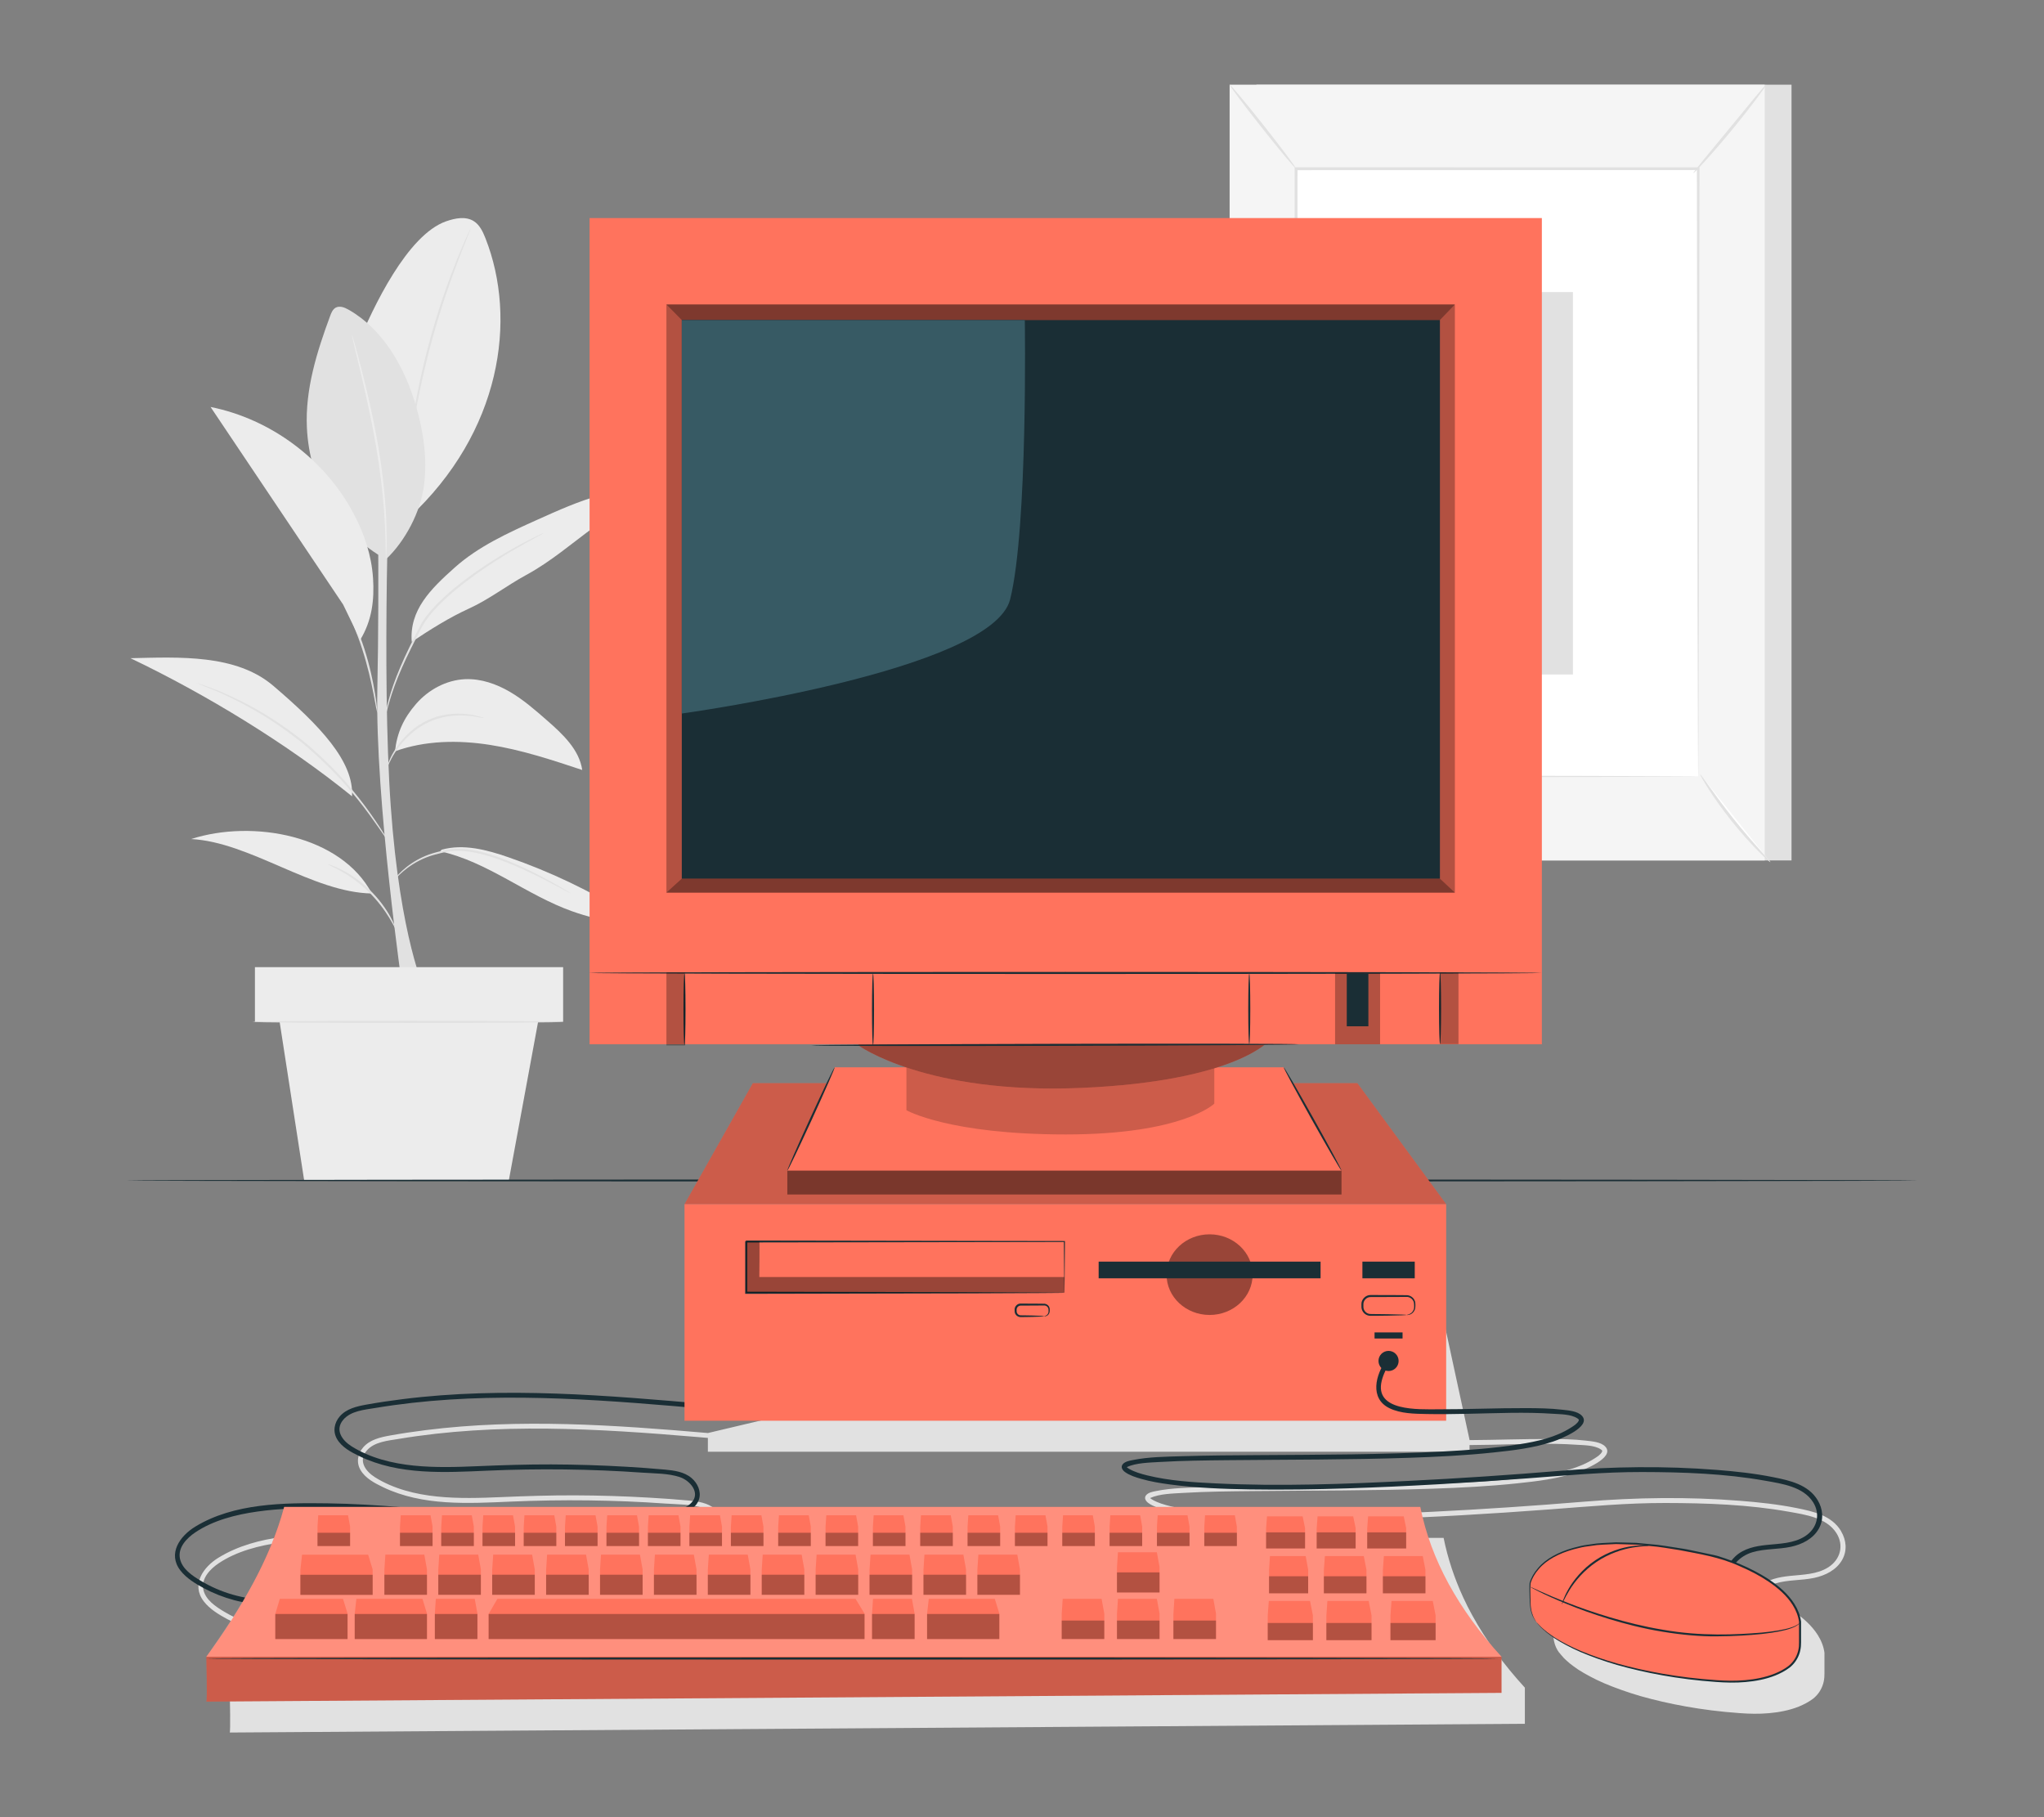 <?xml version="1.0" encoding="UTF-8"?>
<svg id="Layer_2" data-name="Layer 2" xmlns="http://www.w3.org/2000/svg" viewBox="0 0 540 480">
  <rect x="0" y="0" width="540" height="480" fill="#808080" stroke="none"/>
  <defs>
    <style>
      .cls-1 {
        fill: #ff735d;
      }

      .cls-1, .cls-2, .cls-3, .cls-4, .cls-5, .cls-6, .cls-7, .cls-8, .cls-9, .cls-10, .cls-11, .cls-12 {
        stroke-width: 0px;
      }

      .cls-2 {
        opacity: .4;
      }

      .cls-3 {
        fill: #375a64;
      }

      .cls-4 {
        fill: #e1e1e1;
      }

      .cls-5 {
        fill: #ececec;
      }

      .cls-6 {
        opacity: .3;
      }

      .cls-7 {
        fill: #f5f5f5;
      }

      .cls-8 {
        fill: none;
      }

      .cls-9, .cls-12 {
        opacity: .2;
      }

      .cls-10 {
        fill: #1a2e35;
      }

      .cls-11, .cls-12 {
        fill: #fff;
      }
    </style>
  </defs>
  <g id="Layer_2-2" data-name="Layer 2">
    <g>
      <g>
        <path class="cls-4" d="M486.39,404.43c-2.49-4.13-7.34-5.2-11.74-6.08-4.92-.99-9.93-1.53-14.93-1.92-13.77-1.09-27.54-.9-41.3.24-13.34,1.1-26.7,2-40.07,2.66-16.98.84-34.05,1.49-51.04.66-6.03-.29-12.2-.67-18.08-2.12-1.64-.41-3.35-.89-4.81-1.75-.19-.11-.37-.24-.42-.28-.05-.04-.1-.1-.14-.14,2.46-1.14,6-1.19,8.86-1.36,5.99-.35,11.99-.41,17.98-.47,15.94-.17,31.88-.09,47.81-.64,7.41-.25,14.83-.62,22.21-1.4,5.27-.55,10.7-1.19,15.75-2.88,1.75-.59,10.31-3.91,7.65-6.81-1.18-1.28-3.6-1.42-5.2-1.61-3.17-.37-6.38-.41-9.57-.42-7.03-.03-14.07.25-21.1.29l-10.2-47.13-191.02,45.26c-24.76-2.13-49.74-3.88-74.48-.78-3.2.4-6.38.87-9.55,1.44-2.53.46-5.25,1.07-7.02,3.09-1.49,1.71-1.91,4.03-.73,6.03,1.27,2.17,3.75,3.47,5.94,4.52,10.46,5.03,22.51,4.3,33.78,3.81,13.62-.59,27.26-.44,40.86.52,3.23.23,6.83.15,9.94,1.17,2.68.88,5.62,4.16,3.07,6.81-.43.44-.94.79-1.5,1.08h-76.02c-6.17-.48-12.33-.86-18.51-.95-11.57-.16-24.81-.08-35.03,6.15-4.06,2.47-7.37,7.13-3.94,11.58,1.57,2.04,3.94,3.46,6.17,4.67,2.53,1.36,5.22,2.42,7.99,3.16.73.19,1.46.36,2.2.51-2.95,4.93-6.18,9.72-9.52,14.46h0s0,.17.01.47c-.17,0-.27,0-.27.01s.1.01.27.01c.05,2.25.24,11.35-.01,11.35l342.17-2.31v-9.54h0c-5.64-6.17-10.29-12.53-13.89-19.1-.11-.19-.2-.39-.31-.58-.32-.59-.63-1.19-.94-1.78-.29-.58-.57-1.17-.85-1.76-.1-.21-.21-.42-.31-.64-2.32-5.04-4.07-10.27-5.17-15.71h-191.87c.62-.56,1.11-1.24,1.36-2.09.61-2.06-.43-4.23-2-5.56-1.95-1.65-4.58-1.99-7.03-2.22-3.37-.31-6.74-.55-10.12-.74-6.63-.39-13.28-.6-19.92-.62-6.42-.02-12.84.19-19.25.46-5.69.24-11.41.43-17.08-.15-5.69-.58-11.52-2.01-16.41-5.09-2.49-1.57-4.49-4.31-2.19-7.02,1.99-2.35,5.59-2.63,8.42-3.1,26-4.34,52.53-2.73,78.66-.53,1.02.09,2.04.18,3.06.26v3.65h201.22v-1.76c1.92-.01,3.84-.05,5.76-.08,7.52-.15,15.09-.52,22.6,0,1.91.13,4.6.1,6.28,1.19.42.27.48.4.37.64-.36.77-1.27,1.32-1.95,1.76-4.14,2.66-8.93,3.69-13.73,4.46-6.71,1.07-13.52,1.55-20.29,1.91-16.08.85-32.19.84-48.29.95-6.85.04-13.69.08-20.54.29-4.29.13-8.73.17-12.96,1.01-.86.17-2.05.37-2.66,1.07-.68.78-.12,1.61.58,2.12,1.22.88,2.81,1.37,4.23,1.78,2.46.71,4.99,1.13,7.52,1.47,7.03.94,14.15,1.2,21.23,1.32,8.62.14,17.25,0,25.86-.28,15.85-.51,31.68-1.45,47.49-2.64,10.1-.76,20.1-1.69,30.25-1.67,10.86.02,21.9.4,32.61,2.31,4.39.78,9.99,1.57,12.57,5.65,2.04,3.22,1.06,6.94-2.1,8.99-3.01,1.94-6.71,1.95-10.15,2.31-2.97.31-5.98.9-8.25,2.98-.41.38-.77.79-1.1,1.24-.55-.21-1.11-.42-1.67-.61-.67-.23-1.34-.45-2.02-.65-.69-.2-1.37-.3-2.05-.46-1.36-.29-2.71-.57-4.04-.85-.67-.14-1.33-.28-1.99-.42-.66-.12-1.32-.21-1.98-.32-2.63-.39-5.17-.88-7.69-1.05-1.25-.12-2.49-.23-3.7-.35-1.22-.03-2.42-.06-3.6-.09-.59-.01-1.18-.03-1.76-.04-.58.03-1.16.06-1.73.09-1.14.08-2.26.09-3.35.21-1.09.16-2.15.31-3.2.46-1.04.17-2.03.48-3.01.71-3.86,1.1-7.24,2.87-9.31,5.37-1.06,1.22-1.81,2.54-2.19,3.9-.11,1.38-.04,2.62,0,3.75.06,1.12.06,2.12.21,2.98.15.86.39,1.56.64,2.1.51,1.08.98,1.52.98,1.52h0s0,0,0,0c0,0,0,0,0,0h0s.08.12.27.33c.2.23.48.54.83.95.38.4.92.83,1.52,1.37.63.51,1.39,1.05,2.26,1.65,1.78,1.13,4.04,2.38,6.79,3.57,2.76,1.17,5.97,2.34,9.6,3.4,7.27,2.06,16.17,3.8,26.2,4.5,2.51.19,5.1.26,7.75.02,2.64-.23,5.34-.72,7.92-1.75,1.28-.53,2.54-1.17,3.69-2.03,1.15-.88,2.04-2.1,2.55-3.48.26-.69.42-1.41.48-2.15.06-.75.03-1.45.04-2.17,0-1.44,0-2.89,0-4.35v-.04c-.21-1.58-.83-3.2-1.74-4.64-1.67-2.65-4.06-4.67-6.53-6.35-2.49-1.67-5.14-3.02-7.8-4.15-.37-.16-.74-.3-1.11-.45,1.11-1.3,2.73-2.26,4.29-2.73,3.31-.99,6.83-.73,10.19-1.45,2.94-.63,5.88-2.08,7.4-4.8,1.34-2.4,1.09-5.19-.31-7.51ZM74.59,423.38c-.1.2-.2.41-.31.61-.13.25-.26.51-.39.76-.95,1.81-1.94,3.6-2.98,5.37-4.08-.77-8.01-2.22-11.6-4.35-2.28-1.36-5.09-3.18-5.61-6.01-.53-2.91,1.87-5.35,4.08-6.83,4.76-3.2,10.72-4.69,16.33-5.49,2.31-.33,4.64-.55,6.98-.69-1.55,5.59-3.76,11.14-6.51,16.64Z"/>
        <g>
          <g>
            <path class="cls-4" d="M106.41,261.7s-7.33-50.41-6.72-79.74c.61-29.33-.04-62.32-.04-62.32h3.38s-2.29,58.21.2,93.32c2.49,35.08,9.04,48.74,9.04,48.74h-5.87"/>
            <path class="cls-5" d="M128.25,62.93c-.68-1.72-1.51-3.52-3.08-4.51-2.14-1.36-4.95-.79-7.35.05-10.21,3.61-19.26,22.64-23.38,32.66l13.55,45.67c24.46-22.69,28.7-52.47,20.26-73.87Z"/>
            <path class="cls-4" d="M124.38,60.27s-.05.21-.2.6c-.17.44-.39.99-.66,1.66-.59,1.44-1.43,3.53-2.42,6.12-2,5.19-4.54,12.44-6.81,20.6-2.26,8.17-3.82,15.7-4.78,21.17-.48,2.74-.85,4.96-1.08,6.49-.12.72-.21,1.3-.29,1.77-.07.4-.12.61-.14.61-.02,0,0-.22.03-.63.05-.47.11-1.06.19-1.78.17-1.55.47-3.78.9-6.53.86-5.5,2.37-13.06,4.64-21.25,2.28-8.19,4.89-15.44,6.98-20.6,1.05-2.58,1.94-4.65,2.59-6.06.31-.66.56-1.2.76-1.62.18-.37.28-.56.3-.55Z"/>
            <path class="cls-4" d="M101.97,147.74c-12.7-7.02-20.19-20.22-20.89-34.72-.49-10.13,2.63-20.08,6.15-29.59.31-.83.67-1.71,1.43-2.15,1.07-.6,2.4-.07,3.46.54,9.23,5.26,14.82,15.28,17.8,25.48,1.98,6.79,3.01,13.94,2.09,20.95-.92,7.01-4.92,14.63-10.05,19.5"/>
            <path class="cls-5" d="M101.97,147.74s-.04-.21-.05-.61c0-.46-.02-1.04-.03-1.75,0-1.52-.07-3.72-.19-6.44-.24-5.43-.96-12.92-2.36-21.1-1.41-8.18-3.12-15.5-4.38-20.8-.62-2.59-1.13-4.71-1.5-6.27-.16-.69-.29-1.26-.39-1.71-.08-.39-.12-.6-.1-.61.02,0,.09.19.21.58.13.44.29,1,.49,1.68.42,1.46.99,3.59,1.68,6.23,1.36,5.27,3.13,12.6,4.55,20.8,1.41,8.2,2.06,15.72,2.2,21.17.07,2.72.08,4.93.01,6.45-.03.71-.05,1.29-.07,1.75-.02.4-.04.61-.06.61Z"/>
            <path class="cls-5" d="M116.31,224.87c12.5,2.75,22.8,11.57,34.86,15.85,7.98,2.84,17.01,3.84,23.38,9.42-1.53-3.86-5.15-6.43-8.67-8.63-9.92-6.2-20.54-11.27-31.6-15.08-5.67-1.96-11.83-3.6-17.61-1.98"/>
            <path class="cls-5" d="M98.23,236.01c-15.66-.25-32.14-13.58-47.73-14.38,16.31-5.27,39.66-.96,47.73,14.38"/>
            <path class="cls-5" d="M104.35,198.45c7.95-2.87,16.68-3,25.03-1.7,8.35,1.3,16.42,3.98,24.44,6.64-.8-5.43-5.2-9.52-9.34-13.13-3.11-2.72-6.24-5.46-9.81-7.54-3.57-2.08-7.64-3.49-11.77-3.32-4.98.21-9.72,2.78-12.99,6.55-3.27,3.77-5.02,7.56-5.56,12.51"/>
            <path class="cls-5" d="M72.21,181.16c-9.86-8.41-24.79-7.59-37.74-7.3,19.92,9.52,41.38,22.58,58.53,36.48.53-9.16-8.34-18.55-20.79-29.18Z"/>
            <path class="cls-5" d="M108.78,169.54c4.96-3.3,9.97-6.45,15.16-8.81,5.19-2.36,10.03-6.11,15.04-8.83,6.5-3.52,12.13-8.41,18.09-12.77,5.96-4.36,12.51-8.3,19.81-9.45-5.95-1.23-12.17-.56-18.03,1.04-5.86,1.6-11.43,4.11-16.97,6.6-7.69,3.46-15.51,7.01-21.8,12.64-6.29,5.62-11.97,11.17-11.3,19.58"/>
            <path class="cls-4" d="M150.88,236.01s-.18-.06-.5-.21c-.37-.19-.82-.43-1.37-.71-1.18-.63-2.87-1.56-5-2.63-1.06-.56-2.22-1.14-3.49-1.73-1.26-.62-2.62-1.24-4.07-1.86-2.89-1.23-6.12-2.52-9.64-3.36-3.51-.86-7.01-1.05-10.04-.25-1.53.37-2.97.74-4.26,1.27-1.29.52-2.44,1.13-3.44,1.76-2.01,1.26-3.41,2.6-4.32,3.57-.91.97-1.35,1.57-1.39,1.54-.02-.01.08-.17.28-.46.2-.29.51-.71.95-1.22.87-1.02,2.25-2.42,4.26-3.75,1-.66,2.17-1.31,3.47-1.86,1.31-.57,2.78-.96,4.31-1.34,3.1-.85,6.74-.67,10.29.21,3.58.85,6.82,2.16,9.72,3.43,1.45.64,2.81,1.28,4.06,1.92,1.27.62,2.43,1.22,3.47,1.8,2.11,1.12,3.78,2.1,4.93,2.79.53.32.96.58,1.32.8.3.19.45.29.44.31Z"/>
            <path class="cls-4" d="M86.55,228.25s.36.07.98.29c.62.21,1.5.59,2.55,1.11,2.11,1.04,4.88,2.81,7.48,5.3,2.6,2.5,4.48,5.2,5.6,7.26.56,1.03.97,1.89,1.21,2.5.24.61.36.95.33.97-.09.04-.67-1.29-1.88-3.27-1.2-1.99-3.1-4.6-5.65-7.06-2.56-2.45-5.24-4.24-7.28-5.36-2.03-1.12-3.38-1.65-3.35-1.75Z"/>
            <path class="cls-4" d="M51.91,180.37s.24.05.67.2c.48.17,1.11.39,1.88.67.83.31,1.83.67,2.96,1.09,1.15.43,2.41,1.06,3.83,1.69,5.64,2.56,13.14,6.87,20.38,12.99,3.57,3.11,6.8,6.27,9.51,9.36,2.69,3.1,4.97,6.01,6.75,8.55,1.79,2.53,3.14,4.64,4.07,6.1.44.69.8,1.25,1.07,1.68.24.39.36.59.35.61-.02.01-.17-.18-.44-.54-.27-.36-.67-.91-1.16-1.62-.99-1.42-2.39-3.5-4.21-5.99-1.81-2.5-4.11-5.38-6.81-8.44-2.71-3.05-5.93-6.19-9.48-9.28-7.2-6.08-14.62-10.42-20.19-13.06-1.4-.65-2.64-1.3-3.78-1.76-1.12-.45-2.1-.85-2.92-1.18-.76-.31-1.37-.57-1.84-.77-.42-.18-.64-.29-.63-.3Z"/>
            <path class="cls-4" d="M127.84,189.65s-.46-.02-1.25-.16c-.43-.08-.91-.17-1.44-.27-.56-.11-1.21-.11-1.92-.18-2.82-.2-6.92.03-10.76,2.12-1.94.98-3.57,2.31-4.9,3.63-1.35,1.32-2.38,2.69-3.15,3.89-1.57,2.4-2.06,4.14-2.15,4.11-.03,0,.06-.45.32-1.22.29-.76.73-1.86,1.5-3.1.74-1.25,1.75-2.68,3.12-4.05,1.34-1.38,3-2.75,5-3.77,3.96-2.16,8.21-2.33,11.06-2.02.72.1,1.38.13,1.94.27.53.13,1,.25,1.43.36.78.21,1.21.34,1.2.37Z"/>
            <path class="cls-4" d="M143.58,140.83s-.2.14-.59.37c-.45.24-1.03.56-1.75.95-1.52.82-3.7,2.03-6.36,3.59-2.64,1.59-5.76,3.53-9.07,5.9-3.3,2.37-6.85,5.13-10.13,8.48-1.62,1.69-3.1,3.45-4.14,5.36-1.03,1.97-2.01,3.87-2.91,5.7-1.81,3.65-3.29,7.01-4.35,9.9-1.06,2.89-1.72,5.3-2.12,6.97-.4,1.68-.55,2.62-.6,2.61-.02,0,0-.24.06-.69.06-.45.15-1.12.33-1.97.33-1.7.94-4.14,1.96-7.06,1.02-2.92,2.47-6.32,4.26-10,.89-1.84,1.86-3.75,2.88-5.73,1.08-2,2.59-3.79,4.23-5.5,3.32-3.39,6.89-6.15,10.23-8.52,3.35-2.36,6.49-4.28,9.17-5.82,2.69-1.53,4.91-2.68,6.46-3.44.74-.35,1.33-.64,1.8-.86.41-.19.63-.28.64-.26Z"/>
            <path class="cls-4" d="M99.67,188.24s-.15-.46-.31-1.32c-.18-.97-.41-2.18-.68-3.62-.6-3.05-1.51-7.25-2.96-11.75-1.44-4.51-3.19-8.43-4.47-11.26-.61-1.33-1.12-2.46-1.53-3.35-.36-.79-.54-1.24-.5-1.26.03-.02.28.4.7,1.16.42.77,1,1.88,1.69,3.28,1.37,2.79,3.2,6.72,4.65,11.26,1.46,4.54,2.32,8.78,2.82,11.85.25,1.54.42,2.79.51,3.66.1.87.13,1.35.1,1.35Z"/>
            <path class="cls-5" d="M98.54,152.61c-.39-5.92-2.32-11.66-5.09-16.9-7.6-14.37-21.88-25.02-37.82-28.21,11.67,17.4,23.34,34.79,35.02,52.19l4.52,9.32c3.08-5.06,3.77-10.48,3.38-16.4Z"/>
          </g>
          <g>
            <rect class="cls-5" x="67.35" y="255.47" width="81.42" height="14.43"/>
            <polygon class="cls-5" points="73.43 267.04 80.36 311.82 134.42 311.82 142.69 267.04 73.43 267.04"/>
            <path class="cls-4" d="M148.72,269.92c0,.16-18.37.29-41.02.29s-41.02-.13-41.02-.29,18.36-.29,41.02-.29,41.02.13,41.02.29Z"/>
          </g>
        </g>
        <g>
          <rect class="cls-4" x="331.93" y="22.37" width="141.37" height="204.91"/>
          <rect class="cls-7" x="324.85" y="22.37" width="141.37" height="204.91"/>
          <g>
            <rect class="cls-11" x="342.41" y="44.56" width="106.24" height="160.53"/>
            <path class="cls-4" d="M448.65,205.09s-.01-.27-.02-.78c0-.53-.01-1.29-.02-2.28,0-2.02-.02-4.97-.04-8.8-.02-7.69-.05-18.9-.1-33.07-.04-28.31-.1-68.39-.17-115.59l.35.35c-32.46,0-68.43.02-106.23.03h-.01l.38-.38c-.03,60.56-.06,116.39-.08,160.53l-.31-.31c32.36.07,58.88.12,77.33.16,9.23.03,16.44.06,21.37.08,2.45.02,4.32.03,5.61.03,1.27.01,1.94.03,1.94.03,0,0-.63.02-1.87.03-1.27,0-3.13.02-5.55.03-4.91.02-12.09.04-21.3.08-18.5.04-45.09.09-77.52.16h-.31s0-.31,0-.31c-.02-44.13-.05-99.97-.08-160.53v-.38s.38,0,.38,0h.01c37.8.01,73.77.02,106.23.03h.35v.35c-.07,47.3-.13,87.46-.17,115.82-.04,14.13-.07,25.31-.09,32.99-.02,3.8-.03,6.73-.04,8.73,0,.97-.02,1.72-.02,2.24,0,.5-.02.74-.02.74Z"/>
          </g>
          <path class="cls-4" d="M466.61,22.37c.08.06-.88,1.46-2.52,3.66-1.64,2.2-3.97,5.18-6.63,8.41-2.66,3.23-5.15,6.09-6.99,8.12-1.84,2.03-3.03,3.24-3.11,3.17-.08-.07.96-1.41,2.7-3.53,1.9-2.3,4.23-5.13,6.81-8.26,2.58-3.13,4.91-5.96,6.8-8.26,1.75-2.11,2.86-3.39,2.95-3.32Z"/>
          <g>
            <path class="cls-11" d="M449.19,204.57c5.28,8.39,11.51,16.18,18.53,23.17"/>
            <path class="cls-4" d="M467.72,227.74c-.07.07-1.33-1.02-3.23-2.94-1.9-1.91-4.42-4.67-6.99-7.88-2.57-3.22-4.71-6.28-6.15-8.55-1.45-2.27-2.24-3.75-2.16-3.8.1-.06,1.05,1.31,2.61,3.49,1.56,2.19,3.75,5.18,6.3,8.38,2.56,3.2,4.99,5.99,6.79,7.99,1.79,2,2.91,3.23,2.83,3.31Z"/>
          </g>
          <g>
            <path class="cls-11" d="M324.82,227.12c6.17-7.62,12.34-15.23,18.52-22.85"/>
            <path class="cls-4" d="M343.34,204.27c.16.13-3.85,5.36-8.96,11.67-5.11,6.31-9.39,11.32-9.56,11.18-.16-.13,3.85-5.36,8.96-11.67,5.11-6.31,9.39-11.31,9.56-11.18Z"/>
          </g>
          <path class="cls-4" d="M324.85,22.37c.17-.13,4.19,4.68,8.99,10.74,4.8,6.07,8.55,11.09,8.39,11.22s-4.19-4.68-8.99-10.75c-4.8-6.07-8.55-11.09-8.38-11.22Z"/>
          <rect class="cls-4" x="379.98" y="77.15" width="35.57" height="101.01"/>
        </g>
        <path class="cls-10" d="M506.75,311.82c0,.15-106.01.27-236.74.27s-236.76-.12-236.76-.27,105.98-.27,236.76-.27,236.74.12,236.74.27Z"/>
        <g>
          <path class="cls-10" d="M70.33,422.59c-6.05-.18-11.99-1.87-17.2-4.98-2.28-1.36-5.09-3.18-5.61-6.01-.53-2.91,1.87-5.35,4.08-6.83,4.76-3.2,10.72-4.69,16.33-5.49,6.09-.87,12.3-.97,18.44-.89,25.57.33,50.97,5.51,76.57,3.82,3.12-.21,6.23-.52,9.33-.95,2.69-.37,5.53-.67,8.11-1.55,1.84-.63,3.73-1.75,4.31-3.74.61-2.06-.43-4.23-2-5.56-1.95-1.65-4.58-1.99-7.03-2.22-3.37-.31-6.74-.55-10.12-.75-6.63-.39-13.28-.6-19.92-.62-6.42-.02-12.84.19-19.25.46-5.69.24-11.41.43-17.08-.15-5.69-.58-11.52-2.01-16.41-5.09-2.49-1.57-4.49-4.31-2.19-7.02,1.99-2.35,5.59-2.63,8.42-3.1,26-4.34,52.53-2.73,78.66-.53,3.16.27,6.32.54,9.48.82.82.07.82-1.21,0-1.29-26.86-2.34-54.02-4.71-80.9-1.34-3.2.4-6.38.87-9.55,1.44-2.53.46-5.25,1.07-7.02,3.09-1.49,1.71-1.91,4.03-.73,6.03,1.27,2.17,3.75,3.47,5.94,4.52,10.46,5.04,22.51,4.3,33.78,3.81,13.62-.59,27.26-.44,40.86.52,3.23.23,6.83.15,9.94,1.17,2.68.88,5.62,4.16,3.07,6.81-1.78,1.85-4.95,2.12-7.34,2.52-3.29.56-6.61.96-9.94,1.24-26.32,2.21-52.47-3.26-78.74-3.63-11.57-.16-24.81-.08-35.03,6.15-4.06,2.47-7.37,7.13-3.94,11.58,1.57,2.04,3.94,3.46,6.17,4.67,2.53,1.36,5.22,2.42,7.99,3.16,2.78.74,5.64,1.14,8.51,1.22.83.03.83-1.26,0-1.29h0Z"/>
          <g>
            <path class="cls-1" d="M54.51,437.62c9.48-13,16.94-26.14,20.57-39.58h300.14c2.8,14.05,10.15,27.2,21.46,39.58H54.51Z"/>
            <path class="cls-12" d="M54.51,437.62c8.66-12.33,16.7-24.96,20.57-39.58h300.14c2.95,14.57,10.51,27.63,21.46,39.58H54.51Z"/>
            <path class="cls-1" d="M54.51,437.62s.29,11.85,0,11.85l342.17-2.31v-9.54H54.51Z"/>
            <path class="cls-9" d="M54.51,437.62s.29,11.85,0,11.85l342.17-2.31v-9.54H54.51Z"/>
            <g>
              <polygon class="cls-1" points="91.82 432.94 72.73 432.94 72.73 426.33 73.92 422.33 90.62 422.33 91.82 426.23 91.82 432.94"/>
              <rect class="cls-6" x="72.73" y="426.33" width="19.09" height="6.62"/>
            </g>
            <g>
              <polygon class="cls-1" points="112.8 432.94 93.71 432.94 93.71 426.33 94.15 422.33 111.61 422.33 112.8 426.23 112.8 432.94"/>
              <rect class="cls-6" x="93.71" y="426.33" width="19.09" height="6.62"/>
            </g>
            <g>
              <polygon class="cls-1" points="98.45 421.28 79.36 421.28 79.36 414.66 79.8 410.66 97.26 410.66 98.45 414.57 98.45 421.28"/>
              <rect class="cls-6" x="79.36" y="415.97" width="19.09" height="5.31"/>
            </g>
            <g>
              <polygon class="cls-1" points="264.01 432.94 244.92 432.94 244.92 426.33 245.37 422.33 262.82 422.33 264.01 426.23 264.01 432.94"/>
              <rect class="cls-6" x="244.92" y="426.33" width="19.09" height="6.62"/>
            </g>
            <g>
              <polygon class="cls-1" points="126.13 432.94 114.88 432.94 114.88 426.33 115.14 422.33 125.42 422.33 126.13 426.23 126.13 432.94"/>
              <rect class="cls-6" x="114.88" y="426.33" width="11.25" height="6.62"/>
            </g>
            <g>
              <polygon class="cls-1" points="112.8 421.26 101.55 421.26 101.55 414.64 101.81 410.64 112.1 410.64 112.8 414.55 112.8 421.26"/>
              <rect class="cls-6" x="101.55" y="415.95" width="11.25" height="5.31"/>
            </g>
            <g>
              <polygon class="cls-1" points="127.04 421.26 115.79 421.26 115.79 414.64 116.05 410.64 126.34 410.64 127.04 414.55 127.04 421.26"/>
              <rect class="cls-6" x="115.79" y="415.95" width="11.25" height="5.31"/>
            </g>
            <g>
              <polygon class="cls-1" points="141.28 421.26 130.03 421.26 130.03 414.64 130.3 410.64 140.58 410.64 141.28 414.55 141.28 421.26"/>
              <rect class="cls-6" x="130.03" y="415.95" width="11.25" height="5.31"/>
            </g>
            <g>
              <polygon class="cls-1" points="155.52 421.26 144.28 421.26 144.28 414.64 144.54 410.64 154.82 410.64 155.52 414.55 155.52 421.26"/>
              <rect class="cls-6" x="144.28" y="415.95" width="11.25" height="5.31"/>
            </g>
            <g>
              <polygon class="cls-1" points="169.77 421.26 158.52 421.26 158.52 414.64 158.78 410.64 169.06 410.64 169.77 414.55 169.77 421.26"/>
              <rect class="cls-6" x="158.52" y="415.95" width="11.25" height="5.31"/>
            </g>
            <g>
              <polygon class="cls-1" points="184.01 421.26 172.76 421.26 172.76 414.64 173.02 410.64 183.3 410.64 184.01 414.55 184.01 421.26"/>
              <rect class="cls-6" x="172.76" y="415.95" width="11.25" height="5.31"/>
            </g>
            <g>
              <polygon class="cls-1" points="198.25 421.26 187 421.26 187 414.64 187.26 410.64 197.54 410.64 198.25 414.55 198.25 421.26"/>
              <rect class="cls-6" x="187" y="415.95" width="11.25" height="5.31"/>
            </g>
            <g>
              <polygon class="cls-1" points="92.49 408.38 83.88 408.38 83.88 403.31 84.08 400.25 91.95 400.25 92.49 403.24 92.49 408.38"/>
              <rect class="cls-6" x="83.88" y="404.87" width="8.61" height="3.51"/>
            </g>
            <g>
              <polygon class="cls-1" points="114.28 408.38 105.67 408.38 105.67 403.31 105.87 400.25 113.74 400.25 114.28 403.24 114.28 408.38"/>
              <rect class="cls-6" x="105.67" y="404.87" width="8.61" height="3.51"/>
            </g>
            <g>
              <polygon class="cls-1" points="125.18 408.38 116.57 408.38 116.57 403.31 116.77 400.25 124.64 400.25 125.18 403.24 125.18 408.38"/>
              <rect class="cls-6" x="116.57" y="404.87" width="8.61" height="3.51"/>
            </g>
            <g>
              <polygon class="cls-1" points="136.07 408.38 127.47 408.38 127.47 403.31 127.67 400.25 135.53 400.25 136.07 403.24 136.07 408.38"/>
              <rect class="cls-6" x="127.47" y="404.87" width="8.61" height="3.51"/>
            </g>
            <g>
              <polygon class="cls-1" points="146.97 408.38 138.36 408.38 138.36 403.31 138.56 400.25 146.43 400.25 146.97 403.24 146.97 408.38"/>
              <rect class="cls-6" x="138.36" y="404.87" width="8.61" height="3.51"/>
            </g>
            <g>
              <polygon class="cls-1" points="157.87 408.38 149.26 408.38 149.26 403.31 149.46 400.25 157.33 400.25 157.87 403.24 157.87 408.38"/>
              <rect class="cls-6" x="149.26" y="404.87" width="8.61" height="3.51"/>
            </g>
            <g>
              <polygon class="cls-1" points="168.82 408.38 160.22 408.38 160.22 403.31 160.42 400.25 168.28 400.25 168.82 403.24 168.82 408.38"/>
              <rect class="cls-6" x="160.22" y="404.87" width="8.61" height="3.51"/>
            </g>
            <g>
              <polygon class="cls-1" points="179.78 408.38 171.17 408.38 171.17 403.31 171.37 400.25 179.24 400.25 179.78 403.24 179.78 408.38"/>
              <rect class="cls-6" x="171.17" y="404.87" width="8.61" height="3.51"/>
            </g>
            <g>
              <polygon class="cls-1" points="190.74 408.38 182.13 408.38 182.13 403.31 182.33 400.25 190.2 400.25 190.74 403.24 190.74 408.38"/>
              <rect class="cls-6" x="182.13" y="404.87" width="8.61" height="3.51"/>
            </g>
            <g>
              <polygon class="cls-1" points="201.69 408.38 193.09 408.38 193.09 403.31 193.29 400.25 201.15 400.25 201.69 403.24 201.69 408.38"/>
              <rect class="cls-6" x="193.09" y="404.87" width="8.61" height="3.51"/>
            </g>
            <g>
              <polygon class="cls-1" points="214.2 408.38 205.59 408.38 205.59 403.31 205.79 400.25 213.66 400.25 214.2 403.24 214.2 408.38"/>
              <rect class="cls-6" x="205.59" y="404.87" width="8.61" height="3.51"/>
            </g>
            <g>
              <polygon class="cls-1" points="226.71 408.38 218.1 408.38 218.1 403.31 218.3 400.25 226.17 400.25 226.71 403.24 226.71 408.38"/>
              <rect class="cls-6" x="218.1" y="404.87" width="8.61" height="3.51"/>
            </g>
            <g>
              <polygon class="cls-1" points="239.21 408.38 230.61 408.38 230.61 403.31 230.81 400.25 238.67 400.25 239.21 403.24 239.21 408.38"/>
              <rect class="cls-6" x="230.61" y="404.87" width="8.61" height="3.51"/>
            </g>
            <g>
              <polygon class="cls-1" points="251.72 408.38 243.11 408.38 243.11 403.31 243.31 400.25 251.18 400.25 251.72 403.24 251.72 408.38"/>
              <rect class="cls-6" x="243.11" y="404.87" width="8.61" height="3.51"/>
            </g>
            <g>
              <polygon class="cls-1" points="264.23 408.38 255.62 408.38 255.62 403.31 255.82 400.25 263.69 400.25 264.23 403.24 264.23 408.38"/>
              <rect class="cls-6" x="255.62" y="404.87" width="8.61" height="3.51"/>
            </g>
            <g>
              <polygon class="cls-1" points="276.74 408.38 268.13 408.38 268.13 403.31 268.33 400.25 276.2 400.25 276.74 403.24 276.74 408.38"/>
              <rect class="cls-6" x="268.13" y="404.87" width="8.61" height="3.51"/>
            </g>
            <g>
              <polygon class="cls-1" points="289.24 408.38 280.64 408.38 280.64 403.31 280.84 400.25 288.7 400.25 289.24 403.24 289.24 408.38"/>
              <rect class="cls-6" x="280.64" y="404.87" width="8.61" height="3.51"/>
            </g>
            <g>
              <polygon class="cls-1" points="301.75 408.38 293.14 408.38 293.14 403.31 293.34 400.25 301.21 400.25 301.75 403.24 301.75 408.38"/>
              <rect class="cls-6" x="293.14" y="404.87" width="8.61" height="3.51"/>
            </g>
            <g>
              <polygon class="cls-1" points="314.26 408.38 305.65 408.38 305.65 403.31 305.85 400.25 313.72 400.25 314.26 403.24 314.26 408.38"/>
              <rect class="cls-6" x="305.65" y="404.87" width="8.61" height="3.51"/>
            </g>
            <g>
              <polygon class="cls-1" points="326.76 408.38 318.16 408.38 318.16 403.31 318.36 400.25 326.23 400.25 326.76 403.24 326.76 408.38"/>
              <rect class="cls-6" x="318.16" y="404.87" width="8.61" height="3.51"/>
            </g>
            <g>
              <polygon class="cls-1" points="212.49 421.26 201.24 421.26 201.24 414.64 201.5 410.64 211.79 410.64 212.49 414.55 212.49 421.26"/>
              <rect class="cls-6" x="201.24" y="415.95" width="11.25" height="5.31"/>
            </g>
            <g>
              <polygon class="cls-1" points="226.73 421.26 215.48 421.26 215.48 414.64 215.74 410.64 226.03 410.64 226.73 414.55 226.73 421.26"/>
              <rect class="cls-6" x="215.48" y="415.95" width="11.25" height="5.31"/>
            </g>
            <g>
              <polygon class="cls-1" points="240.97 421.26 229.72 421.26 229.72 414.64 229.99 410.64 240.27 410.64 240.97 414.55 240.97 421.26"/>
              <rect class="cls-6" x="229.72" y="415.95" width="11.25" height="5.31"/>
            </g>
            <g>
              <polygon class="cls-1" points="255.21 421.26 243.97 421.26 243.97 414.64 244.23 410.64 254.51 410.64 255.21 414.55 255.21 421.26"/>
              <rect class="cls-6" x="243.97" y="415.95" width="11.25" height="5.31"/>
            </g>
            <g>
              <polygon class="cls-1" points="269.46 421.26 258.21 421.26 258.21 414.64 258.47 410.64 268.75 410.64 269.46 414.55 269.46 421.26"/>
              <rect class="cls-6" x="258.21" y="415.95" width="11.25" height="5.31"/>
            </g>
            <g>
              <polygon class="cls-1" points="306.34 420.64 295.09 420.64 295.09 414.03 295.35 410.03 305.63 410.03 306.34 413.93 306.34 420.64"/>
              <rect class="cls-6" x="295.09" y="415.34" width="11.25" height="5.31"/>
            </g>
            <g>
              <polygon class="cls-1" points="241.63 432.94 230.38 432.94 230.38 426.33 230.64 422.33 240.92 422.33 241.63 426.23 241.63 432.94"/>
              <rect class="cls-6" x="230.38" y="426.33" width="11.25" height="6.62"/>
            </g>
            <g>
              <polygon class="cls-1" points="291.74 432.94 280.49 432.94 280.49 426.33 280.75 422.33 291.03 422.33 291.74 426.23 291.74 432.94"/>
              <rect class="cls-6" x="280.49" y="428.06" width="11.25" height="4.88"/>
            </g>
            <g>
              <polygon class="cls-1" points="306.34 432.94 295.09 432.94 295.09 426.33 295.35 422.33 305.63 422.33 306.34 426.23 306.34 432.94"/>
              <rect class="cls-6" x="295.09" y="428.06" width="11.25" height="4.88"/>
            </g>
            <g>
              <polygon class="cls-1" points="321.25 432.94 310 432.94 310 426.33 310.26 422.33 320.55 422.33 321.25 426.23 321.25 432.94"/>
              <rect class="cls-6" x="310" y="428.06" width="11.25" height="4.88"/>
            </g>
            <g>
              <polygon class="cls-1" points="346.85 433.24 334.92 433.24 334.92 426.79 335.2 422.89 346.1 422.89 346.85 426.69 346.85 433.24"/>
              <rect class="cls-6" x="334.92" y="428.7" width="11.93" height="4.54"/>
            </g>
            <g>
              <polygon class="cls-1" points="362.34 433.24 350.41 433.24 350.41 426.79 350.68 422.89 361.59 422.89 362.34 426.69 362.34 433.24"/>
              <rect class="cls-6" x="350.41" y="428.7" width="11.93" height="4.54"/>
            </g>
            <g>
              <polygon class="cls-1" points="379.27 433.24 367.34 433.24 367.34 426.79 367.62 422.89 378.52 422.89 379.27 426.69 379.27 433.24"/>
              <rect class="cls-6" x="367.34" y="428.7" width="11.93" height="4.54"/>
            </g>
            <g>
              <polygon class="cls-1" points="345.6 420.86 335.27 420.86 335.27 414.74 335.51 411.04 344.95 411.04 345.6 414.65 345.6 420.86"/>
              <rect class="cls-6" x="335.27" y="416.36" width="10.33" height="4.51"/>
            </g>
            <g>
              <polygon class="cls-1" points="361 420.86 349.75 420.86 349.75 414.74 350.02 411.04 360.3 411.04 361 414.65 361 420.86"/>
              <rect class="cls-6" x="349.75" y="416.36" width="11.25" height="4.51"/>
            </g>
            <g>
              <polygon class="cls-1" points="376.58 420.86 365.34 420.86 365.34 414.74 365.6 411.04 375.88 411.04 376.58 414.65 376.58 420.86"/>
              <rect class="cls-6" x="365.34" y="416.36" width="11.25" height="4.51"/>
            </g>
            <g>
              <polygon class="cls-1" points="344.78 409.02 334.49 409.02 334.49 403.72 334.73 400.53 344.14 400.53 344.78 403.65 344.78 409.02"/>
              <rect class="cls-6" x="334.49" y="404.77" width="10.29" height="4.25"/>
            </g>
            <g>
              <polygon class="cls-1" points="358.14 409.02 347.85 409.02 347.85 403.72 348.09 400.53 357.5 400.53 358.14 403.65 358.14 409.02"/>
              <rect class="cls-6" x="347.85" y="404.77" width="10.29" height="4.25"/>
            </g>
            <g>
              <polygon class="cls-1" points="371.49 409.02 361.2 409.02 361.2 403.72 361.44 400.53 370.85 400.53 371.49 403.65 371.49 409.02"/>
              <rect class="cls-6" x="361.2" y="404.77" width="10.29" height="4.25"/>
            </g>
            <g>
              <polygon class="cls-1" points="228.4 432.94 129.09 432.94 129.09 426.33 131.4 422.33 226.02 422.33 228.4 426.23 228.4 432.94"/>
              <rect class="cls-6" x="129.09" y="426.33" width="99.31" height="6.62"/>
            </g>
            <path class="cls-10" d="M395.88,438.1c0,.15-76.48.27-170.8.27s-170.82-.12-170.82-.27,76.47-.27,170.82-.27,170.8.12,170.8.27Z"/>
          </g>
        </g>
        <g>
          <polygon class="cls-1" points="180.84 318.08 198.89 286.12 358.61 286.12 382.07 318.08 180.84 318.08"/>
          <polygon class="cls-9" points="180.84 318.08 198.89 286.12 358.61 286.12 382.07 318.08 180.84 318.08"/>
          <polygon class="cls-1" points="208 309.22 220.51 281.92 339.14 281.92 354.41 309.22 208 309.22"/>
          <path class="cls-1" d="M239.47,281.92v11.34s11.13,6.4,42.08,6.4,39.25-8.13,39.25-8.13v-9.61h-81.33Z"/>
          <path class="cls-9" d="M239.47,281.92v11.34s11.13,6.4,42.08,6.4,39.25-8.13,39.25-8.13v-9.61h-81.33Z"/>
          <path class="cls-1" d="M226.78,276.14s17.83,13.02,59.03,11.22c41.2-1.79,49.81-12.76,49.81-12.76h-108.84v1.54Z"/>
          <path class="cls-2" d="M226.78,276.14s17.83,13.02,59.03,11.22c41.2-1.79,49.81-12.76,49.81-12.76h-108.84v1.54Z"/>
          <rect class="cls-1" x="155.76" y="57.6" width="251.58" height="218.24"/>
          <rect class="cls-6" x="176.06" y="80.42" width="208.3" height="155.37"/>
          <rect class="cls-10" x="180.12" y="84.53" width="200.29" height="147.56"/>
          <path class="cls-3" d="M180.12,188.47s82.02-11.23,86.75-30.16,3.87-73.78,3.87-73.78h-90.62v103.94Z"/>
          <polygon class="cls-6" points="176.06 80.42 180.12 84.53 380.41 84.53 384.36 80.42 176.06 80.42"/>
          <path class="cls-10" d="M407.34,257c0,.15-56.37.27-125.9.27s-125.91-.12-125.91-.27,56.36-.27,125.91-.27,125.9.12,125.9.27Z"/>
          <path class="cls-10" d="M180.84,276.14c-.15,0-.27-4.25-.27-9.5s.12-9.5.27-9.5.27,4.25.27,9.5-.12,9.5-.27,9.5Z"/>
          <path class="cls-10" d="M230.64,276.14c-.15,0-.27-4.25-.27-9.5s.12-9.5.27-9.5.27,4.25.27,9.5-.12,9.5-.27,9.5Z"/>
          <path class="cls-10" d="M330.04,275.85c-.15,0-.27-4.19-.27-9.35s.12-9.35.27-9.35.27,4.19.27,9.35-.12,9.35-.27,9.35Z"/>
          <rect class="cls-6" x="352.71" y="257" width="11.89" height="18.84"/>
          <rect class="cls-10" x="355.8" y="257.15" width="5.71" height="13.94"/>
          <path class="cls-10" d="M380.44,275.79c-.15,0-.27-4.23-.27-9.45s.12-9.45.27-9.45.27,4.23.27,9.45-.12,9.45-.27,9.45Z"/>
          <rect class="cls-2" x="208" y="309.22" width="146.41" height="6.3"/>
          <rect class="cls-1" x="180.84" y="318.08" width="201.22" height="57.2"/>
          <path class="cls-10" d="M281.2,341.46s0-.08-.01-.24c0-.17,0-.39-.01-.67,0-.61-.02-1.49-.03-2.62-.02-2.31-.04-5.67-.08-10l.13.13c-16.62.03-48.06.08-84.06.13h0c-.06.06.51-.51.27-.27h0v1.73s0,1.73,0,1.73c0,1.15,0,2.29,0,3.42,0,2.26,0,4.49,0,6.66l-.27-.26c23.73.05,44.71.09,59.77.12,7.53.03,13.58.06,17.78.08,2.08.02,3.69.03,4.81.04.53,0,.95.01,1.26.02.28,0,.44.02.44.02,0,0-.13.01-.4.02-.3,0-.7.01-1.22.02-1.11,0-2.7.02-4.76.04-4.18.02-10.21.04-17.72.08-15.11.03-36.16.07-59.96.12h-.27s0-.27,0-.27c0-2.17,0-4.39,0-6.66,0-1.13,0-2.27,0-3.42v-1.73s0-.87,0-.87v-.84h0v-.02c-.24.24.33-.33.27-.27h0c36,.06,67.44.11,84.06.13h.14s0,.13,0,.13c-.03,4.37-.06,7.76-.08,10.08-.01,1.12-.02,1.98-.03,2.59,0,.27-.01.49-.01.65,0,.14,0,.22-.01.21Z"/>
          <path class="cls-2" d="M200.6,327.92c.12,0,0,9.4,0,9.4h80.6v4.13h-84.06v-13.53h3.46Z"/>
          <path class="cls-10" d="M275.85,347.68c0-.05.33-.02.73-.35.19-.16.38-.42.43-.77.02-.16,0-.37,0-.59,0-.2-.05-.39-.16-.58-.22-.37-.63-.62-1.17-.56-.58,0-1.2.02-1.83.02-1.31,0-2.72.01-4.2.02-.61,0-1.11.54-1.07,1.15-.01.38,0,.62.14.87.14.24.36.41.61.49.23.08.56.04.87.06.3,0,.6,0,.89.01.56.01,1.09.02,1.6.03,1.95.05,3.16.12,3.16.19s-1.21.14-3.16.19c-.5.01-1.04.02-1.6.03-.29,0-.59,0-.89.01-.3-.01-.61.05-1.01-.06-.37-.11-.7-.36-.91-.7-.23-.33-.24-.81-.23-1.13-.08-.82.67-1.71,1.59-1.68,1.48,0,2.89.01,4.2.02.64,0,1.25.02,1.83.02.62-.06,1.27.32,1.5.83.13.25.18.52.16.76-.01.22,0,.43-.05.65-.09.43-.36.72-.6.88-.51.32-.87.2-.85.18Z"/>
          <path class="cls-10" d="M371.6,347.34c-.02-.06.52,0,1.19-.49.32-.24.65-.66.77-1.22.06-.27.04-.59.03-.94,0-.35-.04-.67-.19-.99-.29-.64-1-1.16-1.83-1.13-.91,0-1.87.02-2.88.02-2.04,0-4.27.01-6.6.02-1.06-.02-1.93.93-1.9,1.92,0,.57-.04,1.06.19,1.48.2.42.56.75.98.93.41.19.87.14,1.37.16.48,0,.95,0,1.4.01.89.01,1.73.02,2.51.03,1.45.03,2.67.06,3.64.09.86.03,1.33.07,1.33.1s-.47.07-1.33.1c-.97.02-2.18.05-3.64.09-.78.01-1.62.02-2.51.03-.45,0-.92,0-1.4.01-.46,0-1.02.06-1.56-.17-.52-.21-.98-.62-1.25-1.16-.13-.27-.22-.56-.24-.86-.02-.31,0-.56-.01-.84-.06-1.25,1.07-2.49,2.42-2.46,2.34,0,4.56.01,6.6.02,1.01,0,1.97.02,2.88.02,1.01-.01,1.86.65,2.17,1.42.17.38.2.8.19,1.15-.01.34,0,.68-.08,1.01-.16.64-.56,1.08-.94,1.32-.38.25-.73.32-.96.34-.23.02-.35-.01-.35-.02Z"/>
          <rect class="cls-10" x="363.14" y="351.95" width="7.4" height="1.61"/>
          <path class="cls-10" d="M369.5,359.49c0,1.47-1.19,2.66-2.66,2.66s-2.66-1.19-2.66-2.66,1.19-2.66,2.66-2.66,2.66,1.19,2.66,2.66Z"/>
          <polygon class="cls-6" points="176.06 235.78 180.12 232.09 380.41 232.09 384.36 235.78 176.06 235.78"/>
          <rect class="cls-6" x="380.44" y="256.89" width="4.87" height="18.9"/>
          <rect class="cls-6" x="176.06" y="256.89" width="4.86" height="19.26"/>
          <path class="cls-10" d="M343.15,275.84c0,.15-28.84.34-64.41.42-35.58.08-64.42.03-64.42-.12,0-.15,28.83-.34,64.42-.42,35.57-.08,64.41-.03,64.41.12Z"/>
          <path class="cls-10" d="M220.51,281.92c.13.06-2.56,6.22-6.01,13.76-3.46,7.54-6.37,13.6-6.5,13.54-.13-.06,2.56-6.22,6.01-13.76,3.45-7.54,6.36-13.6,6.5-13.54Z"/>
          <path class="cls-10" d="M339.14,281.92c.13-.07,3.65,5.98,7.87,13.52,4.22,7.54,7.53,13.71,7.4,13.78-.13.07-3.65-5.98-7.87-13.52-4.21-7.54-7.53-13.71-7.4-13.78Z"/>
          <ellipse class="cls-2" cx="319.56" cy="336.69" rx="11.37" ry="10.65"/>
          <rect class="cls-10" x="290.25" y="333.25" width="58.63" height="4.41"/>
          <rect class="cls-10" x="359.93" y="333.25" width="13.83" height="4.41"/>
          <path class="cls-10" d="M457.45,417.48c-1.01-3.61,2.36-6.52,5.48-7.45,3.31-.99,6.83-.73,10.19-1.45,2.94-.63,5.88-2.08,7.4-4.8,1.34-2.4,1.09-5.19-.31-7.51-2.49-4.13-7.34-5.2-11.74-6.08-4.92-.99-9.93-1.53-14.93-1.92-13.77-1.09-27.54-.9-41.3.24-13.34,1.1-26.7,2-40.07,2.66-16.98.84-34.05,1.49-51.04.66-6.03-.29-12.2-.67-18.08-2.12-1.64-.41-3.35-.89-4.81-1.75-.19-.11-.37-.24-.42-.29-.06-.06-.12-.13-.18-.18,0,0-.04.02,0,.03,0,0-.09.07.01.02,2.46-1.15,6.02-1.2,8.88-1.37,5.99-.35,11.99-.41,17.98-.47,15.94-.16,31.88-.09,47.81-.63,7.41-.25,14.83-.62,22.21-1.4,5.27-.55,10.7-1.19,15.75-2.88,1.75-.59,10.31-3.91,7.65-6.81-1.18-1.28-3.6-1.42-5.2-1.61-3.17-.37-6.38-.41-9.57-.42-7.76-.03-15.51.33-23.27.31-5.12,0-16.85.6-14.86-7.52.43-1.74,1.28-3.46,2.36-4.9.49-.66-.62-1.31-1.11-.65-2.88,3.87-4.53,10.23.83,12.8,2.98,1.43,6.56,1.45,9.81,1.52,3.63.08,7.27.01,10.9-.06,7.52-.15,15.09-.52,22.6,0,1.91.13,4.6.1,6.28,1.19.42.27.48.4.37.64-.36.77-1.27,1.32-1.95,1.76-4.14,2.66-8.93,3.69-13.73,4.46-6.71,1.07-13.52,1.55-20.29,1.91-16.08.85-32.19.84-48.29.95-6.85.04-13.69.08-20.54.29-4.29.13-8.73.17-12.96,1.01-.86.17-2.05.37-2.66,1.07-.68.78-.12,1.61.58,2.12,1.22.88,2.81,1.37,4.23,1.78,2.46.71,4.99,1.13,7.52,1.47,7.03.94,14.15,1.2,21.23,1.32,8.62.14,17.25,0,25.86-.28,15.85-.51,31.68-1.45,47.49-2.64,10.1-.76,20.1-1.69,30.25-1.67,10.86.02,21.9.4,32.61,2.31,4.39.78,9.99,1.57,12.57,5.65,2.04,3.22,1.06,6.94-2.1,8.99-3.01,1.94-6.71,1.95-10.15,2.31-2.97.31-5.98.9-8.25,2.98-1.89,1.74-3.01,4.24-2.29,6.79.22.8,1.46.46,1.24-.34h0Z"/>
          <g>
            <g>
              <path class="cls-1" d="M405.93,428.51c-1.05-1.33-1.57-3-1.65-4.7-.1-2.27-.21-5.85.1-6.16.45-.45,4.08-17.08,48.96-6.5,0,0,20.7,5.74,22.21,17.23v5.81c0,2.49-1.16,4.87-3.2,6.31-2.96,2.09-8.43,4.23-18.26,3.6-22.3-1.44-42.21-8.08-48.16-15.59Z"/>
              <path class="cls-10" d="M405.93,428.51s.11.1.31.3c.21.22.5.52.86.91.39.39.93.8,1.54,1.33.63.49,1.41,1.02,2.27,1.6,1.78,1.1,4.05,2.31,6.8,3.47,2.76,1.14,5.97,2.28,9.59,3.31,7.25,2.01,16.13,3.71,26.13,4.37,2.49.18,5.06.24,7.67,0,2.6-.23,5.25-.72,7.77-1.73,1.25-.51,2.48-1.14,3.56-1.96,1.07-.82,1.89-1.96,2.37-3.25.24-.64.39-1.32.45-2.01.05-.68.02-1.41.03-2.13,0-1.44,0-2.89,0-4.35v.03c-.19-1.5-.79-3.04-1.66-4.43-1.6-2.55-3.94-4.53-6.37-6.19-2.45-1.65-5.07-2.98-7.71-4.11-5.25-2.41-10.78-3.24-15.97-4.24-2.62-.39-5.15-.89-7.65-1.06-1.25-.12-2.48-.24-3.68-.36-1.21-.04-2.41-.07-3.58-.11-.59-.02-1.17-.03-1.75-.05-.58.03-1.15.05-1.71.08-1.13.07-2.25.08-3.33.19-1.08.15-2.13.3-3.17.44-1.03.16-2.01.46-2.98.68-3.81,1.06-7.15,2.78-9.19,5.21-1.03,1.16-1.8,2.51-2.16,3.73-.12,1.34-.07,2.6-.05,3.71.04,1.12.03,2.12.16,2.96.13.85.35,1.54.58,2.08.47,1.08.91,1.54.88,1.56,0,0-.46-.44-.98-1.52-.25-.54-.5-1.24-.64-2.1-.15-.86-.15-1.86-.21-2.98-.03-1.12-.1-2.36,0-3.75.38-1.36,1.13-2.68,2.19-3.9,2.07-2.51,5.46-4.28,9.31-5.37.98-.23,1.97-.54,3.01-.71,1.04-.15,2.11-.3,3.2-.46,1.09-.12,2.21-.14,3.35-.21.57-.03,1.15-.06,1.73-.09.58.01,1.17.03,1.76.04,1.18.03,2.38.06,3.6.09,1.22.11,2.45.23,3.7.35,2.52.17,5.06.66,7.69,1.05.66.11,1.32.19,1.98.32.66.14,1.32.28,1.99.42,1.33.28,2.68.56,4.04.85.68.15,1.36.26,2.05.46.68.2,1.35.42,2.02.65,1.34.46,2.68.98,4.02,1.55,2.66,1.14,5.3,2.48,7.8,4.16,2.47,1.68,4.86,3.7,6.53,6.35.91,1.44,1.53,3.06,1.74,4.64v.02s0,.02,0,.02c0,1.46,0,2.91,0,4.35,0,.72.02,1.43-.04,2.17-.07.73-.22,1.46-.48,2.15-.51,1.37-1.4,2.6-2.55,3.48-1.15.86-2.4,1.5-3.69,2.03-2.58,1.03-5.28,1.52-7.92,1.75-2.64.24-5.24.16-7.75-.02-10.04-.7-18.93-2.44-26.2-4.5-3.63-1.06-6.84-2.23-9.6-3.4-2.75-1.19-5.02-2.44-6.79-3.57-.87-.6-1.63-1.14-2.26-1.65-.6-.54-1.14-.97-1.52-1.37-.35-.4-.63-.71-.83-.95-.18-.21-.27-.33-.27-.33Z"/>
            </g>
            <path class="cls-10" d="M475.55,428.38s.01.31-.37.65c-.37.34-1.02.73-1.91,1.04-1.78.67-4.47,1.17-7.82,1.54-3.35.35-7.35.59-11.79.62-4.46.07-9.35-.4-14.42-1.22-5.07-.82-9.82-2.05-14.08-3.34-4.25-1.3-8.03-2.66-11.13-3.94-3.11-1.27-5.59-2.4-7.27-3.23-.84-.42-1.49-.75-1.92-.99-.44-.24-.66-.37-.65-.39,0-.02.25.09.7.29.5.23,1.15.53,1.96.9,1.71.77,4.2,1.85,7.33,3.07,3.12,1.23,6.89,2.55,11.14,3.82,4.25,1.26,8.98,2.47,14.02,3.29,10.08,1.78,19.42,1.3,26.08.75,3.33-.32,6.02-.77,7.79-1.36.89-.28,1.53-.63,1.91-.93.39-.3.44-.57.44-.57Z"/>
            <path class="cls-10" d="M435.6,408.32c0,.1-1.66.01-4.28.46-2.61.43-6.18,1.53-9.54,3.79-3.36,2.26-5.73,5.15-7.11,7.4-1.4,2.26-1.95,3.83-2.04,3.79-.03-.01.08-.41.34-1.12.26-.7.71-1.7,1.38-2.87,1.32-2.33,3.7-5.34,7.14-7.65,3.44-2.31,7.12-3.38,9.78-3.72,1.34-.18,2.43-.21,3.18-.19.75.02,1.16.07,1.16.11Z"/>
          </g>
        </g>
      </g>
      <rect class="cls-8" width="540" height="480"/>
    </g>
  </g>
</svg>
